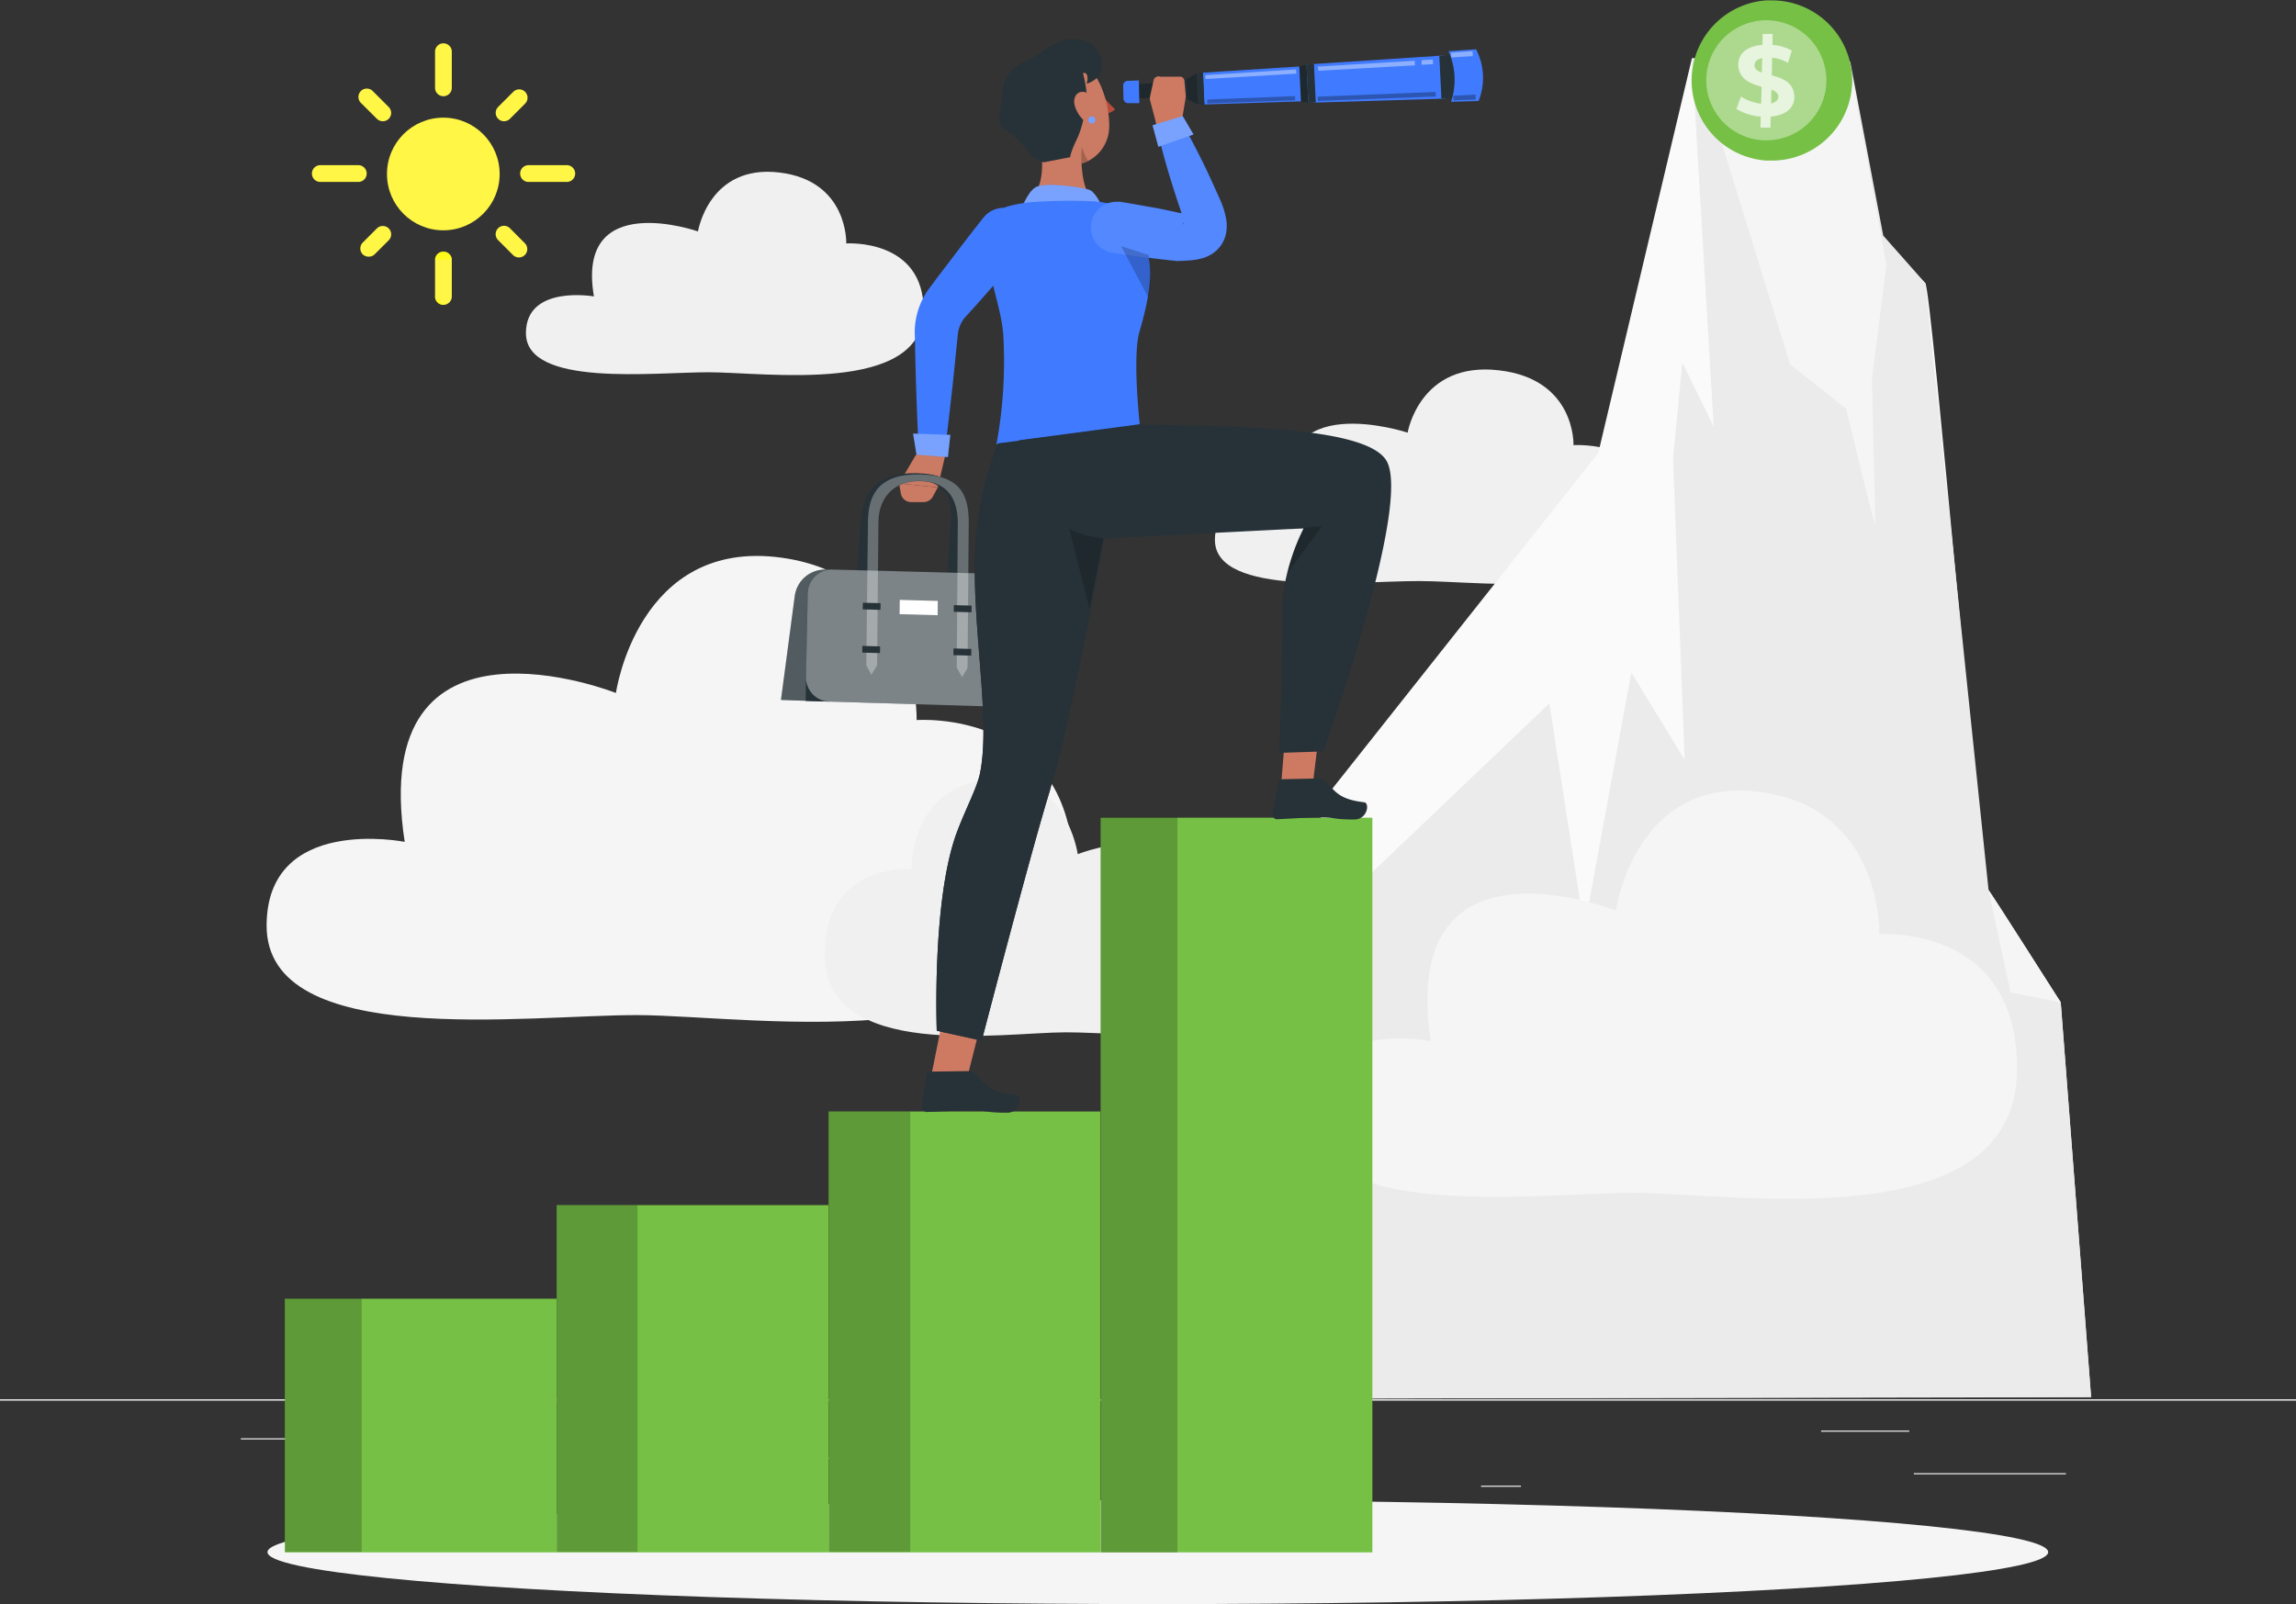 <svg xmlns="http://www.w3.org/2000/svg" viewBox="0 0 500 349.43"><rect x="0" y="0" width="500" height="349.43" fill="#333333" stroke="none"/><defs><style>.cls-1{fill:#ebebeb;}.cls-2{fill:#f0f0f0;}.cls-3{fill:#f5f5f5;}.cls-4{fill:#fafafa;}.cls-5{fill:#76c045;}.cls-12,.cls-14,.cls-6,.cls-8{fill:#fff;}.cls-18,.cls-6{opacity:0.4;}.cls-7{opacity:0.7;}.cls-14,.cls-21,.cls-9{opacity:0.2;}.cls-10{fill:#407bff;}.cls-11{fill:#cb7a63;}.cls-12,.cls-15,.cls-19{opacity:0.3;}.cls-13{fill:#263238;}.cls-16{fill:#b74d3c;}.cls-17{opacity:0.1;}.cls-19,.cls-21{isolation:isolate;}.cls-20{fill:#ce7a63;}.cls-22{fill:#fff645;}.cls-23{opacity:0.6;}.cls-24{fill:#ff0;}</style></defs><title>vision</title><g id="Background_Complete" data-name="Background Complete"><rect class="cls-1" y="304.81" width="500" height="0.25"></rect><rect class="cls-1" y="304.81" width="500" height="0.25"></rect><rect class="cls-1" x="416.78" y="320.9" width="33.12" height="0.25"></rect><rect class="cls-1" x="322.53" y="323.62" width="8.69" height="0.25"></rect><rect class="cls-1" x="396.59" y="311.62" width="19.19" height="0.25"></rect><rect class="cls-1" x="52.46" y="313.3" width="43.19" height="0.25"></rect><rect class="cls-1" x="131.47" y="317.52" width="93.68" height="0.25"></rect><path class="cls-2" d="M154.37,158.68c12.29,0,46.77,5,46.77-13.49,0-15.73-16.85-14.57-16.85-14.57s.48-13.63-14.53-15.45C154.37,113.31,152,128,152,128s-26.72-9.38-22.66,14.16c0,0-14.81-2.61-14.81,8C114.57,162,142.46,158.65,154.37,158.68Z" transform="translate(0 -77.59)"></path><path class="cls-3" d="M138.88,298.71c25,.07,94.92,11.53,94.92-30.88,0-36-34.19-33.39-34.19-33.39s1-31.23-29.48-35.38c-31.25-4.26-36,29.48-36,29.48s-54.25-21.48-46,32.43c0,0-30.07-6-30.07,18.28C58.1,306.37,114.7,298.64,138.88,298.71Z" transform="translate(0 -77.59)"></path><path class="cls-2" d="M232.09,302.46c-13.8,0-52.51,6.38-52.51-17.08,0-19.94,18.92-18.47,18.92-18.47s-.55-17.28,16.31-19.57c17.28-2.36,19.89,16.31,19.89,16.31s30-11.89,25.45,17.94c0,0,16.63-3.32,16.63,10.11C276.78,306.7,245.47,302.42,232.09,302.46Z" transform="translate(0 -77.59)"></path><path class="cls-2" d="M309.15,204.16c13.77,0,52.38,5.31,52.38-14.23,0-16.6-18.87-15.38-18.87-15.38s.54-14.39-16.27-16.3c-17.24-2-19.85,13.58-19.85,13.58s-29.93-9.9-25.37,14.94c0,0-16.6-2.76-16.6,8.42C264.57,207.69,295.81,204.13,309.15,204.16Z" transform="translate(0 -77.59)"></path><path class="cls-4" d="M268.09,382.28l20.12-130.45,59.84-75.55,20.4-86s49.46,47.78,50.83,49,12.26,130.24,13.77,132.21S448.77,296,448.77,296l6.61,85.94Z" transform="translate(0 -77.59)"></path><polygon class="cls-1" points="268.09 304.69 296.77 191.97 337.4 153.23 345.01 202.26 355.25 146.49 366.87 165.5 364.34 99.95 366.36 78.97 373.18 92.89 368.45 12.65 402.93 13.44 410.11 51.32 419.28 61.69 433.05 193.9 448.77 218.36 455.38 304.3 268.09 304.69"></polygon><path class="cls-3" d="M369.35,90.67l20.48,66.27,12.21,9.7s6.43,26.93,6.36,25.21-.74-31.9-.74-31.9l3.16-24.62-8-43.86Z" transform="translate(0 -77.59)"></path><polygon class="cls-3" points="433.05 193.9 437.83 216.18 448.77 218.36 433.05 193.9"></polygon><path class="cls-3" d="M356.06,337.44c21.88.06,83.2,10.11,83.2-27.07,0-31.58-30-29.26-30-29.26s.87-27.37-25.84-31c-27.39-3.73-31.52,25.84-31.52,25.84s-47.54-18.83-40.31,28.43c0,0-26.35-5.26-26.35,16C285.27,344.16,334.88,337.38,356.06,337.44Z" transform="translate(0 -77.59)"></path></g><g id="Shadow"><rect class="cls-1" x="104.56" y="313.3" width="6.33" height="0.25"></rect><ellipse id="_Path_" data-name="&lt;Path&gt;" class="cls-3" cx="252.14" cy="338.1" rx="193.89" ry="11.32"></ellipse></g><g id="Coin"><path class="cls-5" d="M403.35,95.08a17.49,17.49,0,0,1-17.49,17.49c-.39,0-.78,0-1.17,0a17.49,17.49,0,0,1,0-34.9c.39,0,.78,0,1.17,0A17.49,17.49,0,0,1,403.35,95.08Z" transform="translate(0 -77.59)"></path><circle class="cls-6" cx="384.65" cy="95.08" r="13.08" transform="translate(149.61 336.48) rotate(-67.5)"></circle><g class="cls-7"><path class="cls-8" d="M390.67,97.86c.51,2.9-1.48,4.83-5.06,5.14l-.06,2.39h-2.18l.06-2.39a12.05,12.05,0,0,1-5.29-1.68l1-2.7a10,10,0,0,0,4.39,1.55l.09-3.68c-2.13-.61-4.49-1.41-5-4-.5-2.9,1.52-4.85,5.18-5.11l.06-2.4h2.17L386,87.36a10.82,10.82,0,0,1,4.21,1.24l-.85,2.69a8.47,8.47,0,0,0-3.44-1.13L385.84,94C387.94,94.58,390.23,95.36,390.67,97.86Zm-7-4.48.08-3.13c-1.2.24-1.78.91-1.65,1.74S382.83,93.06,383.67,93.38Zm3.58,5.05c-.11-.63-.68-1-1.49-1.31l-.07,3C386.82,99.86,387.39,99.26,387.25,98.43Z" transform="translate(0 -77.59)"></path></g></g><g id="Metric"><rect class="cls-5" x="239.69" y="178.12" width="59.17" height="160.03"></rect><rect class="cls-9" x="239.68" y="177.96" width="16.72" height="160.22"></rect><rect class="cls-5" x="180.45" y="242.12" width="59.17" height="96.03"></rect><rect class="cls-9" x="180.45" y="242.12" width="17.78" height="95.93"></rect><rect class="cls-5" x="121.23" y="262.51" width="59.17" height="75.64"></rect><rect class="cls-9" x="121.23" y="262.51" width="17.6" height="75.54"></rect><rect class="cls-5" x="62.04" y="282.9" width="59.17" height="55.25"></rect><rect class="cls-9" x="62.05" y="282.85" width="16.72" height="55.2"></rect></g><g id="Character"><path class="cls-10" d="M222.92,132.08c-2.81,3.4-5.71,6.73-8.6,10l-2.19,2.48-2,2.19a6.82,6.82,0,0,0-1.52,3.45l-.66,6.46c-.22,2.19-.44,4.38-.69,6.56-.49,4.38-1,8.76-1.58,13.13a2.8,2.8,0,0,1-5.57-.21c-.25-4.4-.42-8.8-.57-13.19-.09-2.2-.13-4.4-.19-6.59l-.15-6.71a16.23,16.23,0,0,1,2.83-8.78l2.17-2.93,2-2.62c2.65-3.48,5.31-7,8-10.36a5.59,5.59,0,0,1,8.72,7Z" transform="translate(0 -77.59)"></path><path class="cls-11" d="M199.45,176.69l-3.66,6.21,8.42.85,1.48-6.3a1.34,1.34,0,0,0-1.06-1.63A6.82,6.82,0,0,0,199.45,176.69Z" transform="translate(0 -77.59)"></path><path class="cls-11" d="M195.79,182.9l.39,2.19a2.25,2.25,0,0,0,2.23,1.87h2.74a2.28,2.28,0,0,0,2-1.2l1.07-2Z" transform="translate(0 -77.59)"></path><polygon class="cls-10" points="198.85 94.45 206.95 94.73 206.43 99.56 199.59 99.04 198.85 94.45"></polygon><polygon class="cls-12" points="198.85 94.45 206.95 94.73 206.43 99.56 199.59 99.04 198.85 94.45"></polygon><path class="cls-13" d="M207,222.84l-1.33,2-1-2.07,2.43-31.4c.38-5-1.3-9.09-7.51-9.24-5.81-.14-9.33,3.83-9.74,8.81l-2.54,31.34-1.39,2-.95-2.06,2.56-31.33c.47-5.79,3-10.44,12.18-10.22s10.17,5,9.72,10.77Z" transform="translate(0 -77.59)"></path><path class="cls-13" d="M181.28,201.66h-1.6a6.63,6.63,0,0,0-6.61,5.78l-3,22.62,10.42.37Z" transform="translate(0 -77.59)"></path><path class="cls-14" d="M181.28,201.66h-1.6a6.63,6.63,0,0,0-6.61,5.78l-3,22.62,10.42.37Z" transform="translate(0 -77.59)"></path><path class="cls-13" d="M210.7,223.1l-2.35-.06.23-31.4c0-5-1.94-9.09-8.16-9.25-5.82-.14-9.06,3.83-9.12,8.81L191,222.55l-2.35-.07.37-31.33c.07-5.8,2.32-10.44,11.47-10.22s10.51,5,10.47,10.77Z" transform="translate(0 -77.59)"></path><path class="cls-13" d="M221.74,231.65l-46.3-1.38.44-23.34a5.29,5.29,0,0,1,5.4-5.27l33.72.88a7.12,7.12,0,0,1,6.86,7.17Z" transform="translate(0 -77.59)"></path><path class="cls-6" d="M216.61,231.5l-36.08-1.08a5.24,5.24,0,0,1-5-5.35l.37-18.14a5.29,5.29,0,0,1,5.4-5.27l33.72.88a7.12,7.12,0,0,1,6.86,7.17l-.1,16.71A5,5,0,0,1,216.61,231.5Z" transform="translate(0 -77.59)"></path><g class="cls-15"><path class="cls-8" d="M210.7,223.1l-1.19,2L208.35,223l.23-31.4c0-5-1.94-9.09-8.16-9.25-5.82-.14-9.06,3.83-9.12,8.81L191,222.55l-1.25,2-1.1-2.06.37-31.33c.07-5.8,2.32-10.44,11.47-10.22s10.51,5,10.47,10.77Z" transform="translate(0 -77.59)"></path></g><polygon class="cls-13" points="191.74 132.84 187.88 132.74 187.9 131.29 191.76 131.39 191.74 132.84"></polygon><polygon class="cls-13" points="191.64 142.26 187.77 142.16 187.79 140.7 191.66 140.81 191.64 142.26"></polygon><polygon class="cls-13" points="211.58 133.38 207.7 133.27 207.71 131.82 211.59 131.92 211.58 133.38"></polygon><polygon class="cls-13" points="211.51 142.82 207.63 142.71 207.64 141.25 211.52 141.36 211.51 142.82"></polygon><polygon class="cls-8" points="204.19 134.01 195.91 133.78 195.94 130.68 204.22 130.9 204.19 134.01"></polygon><path class="cls-13" d="M239.94,97c.32-.06.66.27.76.76s-.06.93-.38,1-.66-.27-.76-.75S239.62,97.05,239.94,97Z" transform="translate(0 -77.59)"></path><path class="cls-13" d="M240,97.4a1.68,1.68,0,0,0,.75-.83,1.49,1.49,0,0,1-1,.4A.57.57,0,0,1,240,97.4Z" transform="translate(0 -77.59)"></path><path class="cls-16" d="M240.64,102.29a2.81,2.81,0,0,0,2.21-.93,17.89,17.89,0,0,1-3.19-3.64Z" transform="translate(0 -77.59)"></path><path class="cls-13" d="M237.26,96.2a2.31,2.31,0,0,1,1.92-.86h.1a.29.29,0,0,0,.29-.3.3.3,0,0,0-.3-.29,2.91,2.91,0,0,0-2.44,1,.32.32,0,0,0-.07.19.31.31,0,0,0,.3.3A.29.29,0,0,0,237.26,96.2Z" transform="translate(0 -77.59)"></path><path class="cls-11" d="M234.22,125.1c-8.32.09-9.6-4.44-9.6-4.44,2.48-2.42,2.6-6.86,2.07-10.82a9.34,9.34,0,0,0,2.47,2.37c2,1.31,6.31-.79,6.31-.79s0,.73.06,1.8c.13,2.59.7,7.14,3.06,7.85C238.59,121.07,243.39,125,234.22,125.1Z" transform="translate(0 -77.59)"></path><path class="cls-11" d="M235.59,112.09c-.08.38-.17.77-.23,1.17a.21.21,0,0,1-.1,0,7.63,7.63,0,0,1-6.09-1.09,9.09,9.09,0,0,1-2.48-2.37c-.13-1-.31-2-.49-2.88l9.06,5Z" transform="translate(0 -77.59)"></path><path class="cls-11" d="M241.55,105.3a8.42,8.42,0,0,1-4.09,7.08h0l0,0a6.87,6.87,0,0,1-2,.86.21.21,0,0,1-.1,0,7.63,7.63,0,0,1-6.09-1.09,9.09,9.09,0,0,1-2.48-2.37c-1.63-2.24-2.31-5.22-3.48-9.42a8.3,8.3,0,0,1,9.45-10.49C239,91.05,241.68,99.68,241.55,105.3Z" transform="translate(0 -77.59)"></path><path class="cls-9" d="M237,112.55a4.4,4.4,0,0,1-1.47.67c-.06-1.07-.05-1.8-.06-1.8l.12-1.86S236.57,112.55,237,112.55Z" transform="translate(0 -77.59)"></path><path class="cls-13" d="M239.37,94c-.68,1.08-2.81,2-2.74,1.74.37-.89.3-2.61-.81-2.21.31.69,1.23,5.82.81,6.45-.23.34-.44,4.44-2.19,8.07-1.39,2.89-1.39,3.78-1.39,3.78l-5.68,1.1c-2.13-.27-4.11-3-4.28-3.28-.75-1.28-3-3-4.2-3.85a3.37,3.37,0,0,1-1.12-1.55c-.39-1.09.41-5,.58-6.87.25-2.65,1.64-5.11,5.5-6.69,2.38-1,4.38-3.12,6.82-4a8,8,0,0,1,7.37.74C239.05,88.18,241.07,91.26,239.37,94Z" transform="translate(0 -77.59)"></path><path class="cls-11" d="M236.4,97.69c1.75.52,2.66,3.1,2.74,4.73.08,1.81-1.12,3-2.7,1.74a6.89,6.89,0,0,1-2.42-3.69C233.6,98.7,234.65,97.18,236.4,97.69Z" transform="translate(0 -77.59)"></path><path class="cls-10" d="M238.51,103.72a.77.77,0,0,1-.77.76.76.76,0,0,1-.76-.76.77.77,0,0,1,.76-.77A.78.78,0,0,1,238.51,103.72Z" transform="translate(0 -77.59)"></path><path class="cls-12" d="M238.51,103.72a.77.77,0,0,1-.77.76.76.76,0,0,1-.76-.76.77.77,0,0,1,.76-.77A.78.78,0,0,1,238.51,103.72Z" transform="translate(0 -77.59)"></path><g id="_Group_" data-name="&lt;Group&gt;"><path class="cls-10" d="M222.24,123.66s1.29-4,3.24-5.25,10.51,0,11.85.58S240,122.6,240,122.6Z" transform="translate(0 -77.59)"></path><path class="cls-12" d="M222.24,123.66s1.29-4,3.24-5.25,10.51,0,11.85.58S240,122.6,240,122.6Z" transform="translate(0 -77.59)"></path><path class="cls-10" d="M241.78,122a27.31,27.31,0,0,0-3.22-.54,117.29,117.29,0,0,0-13.78.15,29.38,29.38,0,0,0-4.89.83,6.87,6.87,0,0,0-5.25,7.19c.68,9.36,3.44,14.86,3.85,21A99.28,99.28,0,0,1,217,174.36l6.3,1a63.81,63.81,0,0,0,24.9-5.32h0s-1.63-14.84-.06-20.19c4.29-14.62,1.5-16.93.66-21.11A8.56,8.56,0,0,0,241.78,122Z" transform="translate(0 -77.59)"></path><path class="cls-10" d="M243.59,121.51c2.3.32,4.58.78,6.86,1.16s4.56.9,6.83,1.39l-.82-.07c1,0,1.91.12,2.47.16.27,0,.46,0,.39.06s-.15.06-.3.16a2.58,2.58,0,0,0-.68.53,2.4,2.4,0,0,0-.72,1.44c0,.23.07.17.08,0a6.76,6.76,0,0,0-.19-1.76l.1.29q-1.73-5-3.25-10.07c-1-3.39-1.91-6.81-2.57-10.33a2.49,2.49,0,0,1,4.56-1.78c1.9,3,3.54,6.17,5.13,9.33s3,6.36,4.45,9.59l.11.3a16.71,16.71,0,0,1,1,3.53,9,9,0,0,1,0,2.71,6.93,6.93,0,0,1-1.93,3.81,7.34,7.34,0,0,1-1.8,1.3,8.26,8.26,0,0,1-1.58.61,12.94,12.94,0,0,1-2.3.41c-1.25.12-2.17.12-3,.17h-.13l-.69-.08c-2.31-.24-4.62-.52-6.92-.81s-4.6-.61-6.89-1a5.59,5.59,0,0,1,1.76-11Z" transform="translate(0 -77.59)"></path><g class="cls-17"><path class="cls-8" d="M243.59,121.51c2.3.32,4.58.78,6.86,1.16s4.56.9,6.83,1.39l-.82-.07c1,0,1.91.12,2.47.16.27,0,.46,0,.39.06s-.15.06-.3.16a2.58,2.58,0,0,0-.68.53,2.4,2.4,0,0,0-.72,1.44c0,.23.07.17.08,0a6.76,6.76,0,0,0-.19-1.76l.1.29q-1.73-5-3.25-10.07c-1-3.39-1.91-6.81-2.57-10.33a2.49,2.49,0,0,1,4.56-1.78c1.9,3,3.54,6.17,5.13,9.33s3,6.36,4.45,9.59l.11.3a16.71,16.71,0,0,1,1,3.53,9,9,0,0,1,0,2.71,6.93,6.93,0,0,1-1.93,3.81,7.34,7.34,0,0,1-1.8,1.3,8.26,8.26,0,0,1-1.58.61,12.94,12.94,0,0,1-2.3.41c-1.25.12-2.17.12-3,.17h-.13l-.69-.08c-2.31-.24-4.62-.52-6.92-.81s-4.6-.61-6.89-1a5.59,5.59,0,0,1,1.76-11Z" transform="translate(0 -77.59)"></path></g></g><polygon class="cls-10" points="284.94 22.39 314.92 21.47 314.46 12.08 284.54 14.05 284.94 22.39"></polygon><polygon class="cls-10" points="262.28 22.75 286.53 21.97 286.16 14.27 261.96 15.83 262.28 22.75"></polygon><polygon class="cls-13" points="283.32 22.16 284.91 22.33 284.52 14.11 282.95 14.43 283.32 22.16"></polygon><polygon class="cls-9" points="283.32 22.16 284.91 22.33 284.52 14.11 282.95 14.43 283.32 22.16"></polygon><polygon class="cls-13" points="284.92 22.39 286.54 22.34 286.14 13.94 284.52 14.05 284.92 22.39"></polygon><polygon class="cls-13" points="258.52 21.61 260.92 22.73 260.61 15.98 258.32 17.32 258.52 21.61"></polygon><polygon class="cls-13" points="246.2 21.53 253.33 21.16 253.18 18 246.05 18.42 246.2 21.53"></polygon><polygon class="cls-9" points="246.2 21.53 253.33 21.16 253.18 18 246.05 18.42 246.2 21.53"></polygon><polygon class="cls-13" points="252.35 21.79 260.28 21.49 260.08 17.07 252.15 17.54 252.35 21.79"></polygon><polygon class="cls-9" points="258.52 21.61 260.92 22.73 260.61 15.98 258.32 17.32 258.52 21.61"></polygon><polygon class="cls-13" points="260.97 22.79 262.28 22.75 261.96 15.83 260.64 15.91 260.97 22.79"></polygon><polygon class="cls-13" points="313.9 21.5 318.61 21.33 318.14 11.9 313.44 12.14 313.9 21.5"></polygon><path class="cls-10" d="M316,99.76l6-.17.15-.42a13.61,13.61,0,0,0-.7-10.84h0l-6,.41.13.31A15.32,15.32,0,0,1,316,99.76Z" transform="translate(0 -77.59)"></path><g class="cls-18"><path class="cls-8" d="M309.6,90.71l2.42-.15.05,1-2.46.15A4,4,0,0,1,309.6,90.71Z" transform="translate(0 -77.59)"></path><path class="cls-8" d="M308.13,90.82a4.43,4.43,0,0,0,0,1L287.1,93,287,92.1Z" transform="translate(0 -77.59)"></path></g><g class="cls-18"><polygon class="cls-8" points="262.47 16.37 262.51 17.21 282.29 16.04 282.24 15.12 262.47 16.37"></polygon></g><g class="cls-18"><polygon class="cls-8" points="315.98 11.47 316.04 12.52 320.73 12.21 320.68 11.14 315.98 11.47"></polygon></g><path class="cls-19" d="M321.38,98.2a4.88,4.88,0,0,0,0,1.08l-4.85.16-.06-1Z" transform="translate(0 -77.59)"></path><path class="cls-19" d="M312.69,97.62a4,4,0,0,0,0,1L287,99.58l-.05-.94Z" transform="translate(0 -77.59)"></path><path class="cls-19" d="M282.05,98.52a4.71,4.71,0,0,0,0,.92l-19.13.67,0-.84Z" transform="translate(0 -77.59)"></path><path class="cls-10" d="M244.6,96.13l.06,3a1,1,0,0,0,1,.92l2.45,0-.1-4.94-2.45.09A1,1,0,0,0,244.6,96.13Z" transform="translate(0 -77.59)"></path><path class="cls-20" d="M257.27,104.51l.93-5.63a3.28,3.28,0,0,0,0-.7l-.27-3a1.06,1.06,0,0,0-.73-.89l-4.5,0a1.16,1.16,0,0,0-1.44.62l-.81,3.69a1.79,1.79,0,0,0,0,.83l1.34,5.08a1.26,1.26,0,0,0,1,.85l2.94,0A1.26,1.26,0,0,0,257.27,104.51Z" transform="translate(0 -77.59)"></path><polygon class="cls-10" points="259.91 29.29 252.26 31.98 250.99 27.28 257.56 25.29 259.91 29.29"></polygon><polygon class="cls-12" points="259.91 29.29 252.26 31.98 250.99 27.28 257.56 25.29 259.91 29.29"></polygon><path class="cls-9" d="M250,142.27l-5.86-11.06,6,1.93A22,22,0,0,1,250,142.27Z" transform="translate(0 -77.59)"></path><polygon class="cls-20" points="280.17 156.49 278.95 171.51 285.79 171.64 287.67 156.16 280.17 156.49"></polygon><path class="cls-13" d="M286.87,247.17l-7.79.16a.65.65,0,0,0-.61.54l-1.34,6.84a1.11,1.11,0,0,0,.79,1.33l.22,0c2.81-.11,5.31-.32,8.81-.39,4.13-.08,3.09.47,7.95.45,2.92,0,3.42-3.6,2.18-3.75-5.69-.66-6.29-2.48-8.51-4.62A2.37,2.37,0,0,0,286.87,247.17Z" transform="translate(0 -77.59)"></path><polygon class="cls-20" points="205.51 220.86 202.74 234.65 210.09 236.9 213.64 222.81 205.51 220.86"></polygon><path class="cls-13" d="M244.84,170.6s-10.46,61.07-16.15,79c-4,12.79-14.9,54.66-14.9,54.66L204,302.12s-1.1-28.5,4.37-43.21c1.87-5,4.31-9.55,5-12.66,2.82-13.29-3-37.4-.42-55.38a73.06,73.06,0,0,1,4.36-16.7Z" transform="translate(0 -77.59)"></path><path class="cls-13" d="M228.69,249.64c-4,12.79-14.9,54.66-14.9,54.66L204,302.12s-1.1-28.5,4.37-43.21c1.87-5,4.31-9.55,5-12.66,2.82-13.29-3-37.4-.42-55.38a73.06,73.06,0,0,1,4.36-16.7" transform="translate(0 -77.59)"></path><polygon class="cls-21" points="232.01 111.89 237.28 132.57 241.13 112.79 232.01 111.89"></polygon><path class="cls-13" d="M288.15,241.28l-9.62.31s.71-12.59.71-31a34.1,34.1,0,0,1,1.06-8.12,46.78,46.78,0,0,1,3.59-9.79l-2.79.14c-5.44.28-39.16,2-39.82,2-.5-.05-3.57.36-9.06-2.32-10.21-5-10.31-19-10.31-19L248.2,170s.43.08,6.76.19c19.19.33,42.77,1.07,46.91,7.66C307.69,187.12,288.15,241.28,288.15,241.28Z" transform="translate(0 -77.59)"></path><path class="cls-13" d="M210.46,310.92l-8.06.1a.61.61,0,0,0-.6.54l-1,6.9a1.22,1.22,0,0,0,.9,1.35l.23,0c2.91-.09,5.48-.29,9.1-.34,4.28-.05,3.23.5,8.25.5,3,0,3.35-3.61,2.06-3.77-5.93-.69-6.66-2.54-9.07-4.71A2.61,2.61,0,0,0,210.46,310.92Z" transform="translate(0 -77.59)"></path><path class="cls-21" d="M280.3,202.52a46.78,46.78,0,0,1,3.59-9.79l-2.79.14a.71.71,0,0,0-.26-.05l7-.59Z" transform="translate(0 -77.59)"></path></g><g id="Sun"><circle class="cls-22" cx="96.54" cy="37.9" r="12.27"></circle><path class="cls-22" d="M96.56,98.55a1.83,1.83,0,0,1-1.82-1.83v-8a1.83,1.83,0,0,1,3.65,0v8A1.83,1.83,0,0,1,96.56,98.55Z" transform="translate(0 -77.59)"></path><path class="cls-22" d="M96.56,144a1.83,1.83,0,0,1-1.82-1.82v-8.06a1.83,1.83,0,0,1,3.65,0v8.06A1.83,1.83,0,0,1,96.56,144Z" transform="translate(0 -77.59)"></path><path class="cls-22" d="M83.36,104a1.81,1.81,0,0,1-1.29-.54L78.59,100a1.82,1.82,0,0,1,2.58-2.58l3.48,3.48a1.83,1.83,0,0,1,0,2.58A1.81,1.81,0,0,1,83.36,104Z" transform="translate(0 -77.59)"></path><path class="cls-22" d="M113,133.67a1.86,1.86,0,0,1-1.29-.53l-3.24-3.25a1.82,1.82,0,0,1,2.58-2.58l3.24,3.25a1.82,1.82,0,0,1-1.29,3.11Z" transform="translate(0 -77.59)"></path><path class="cls-22" d="M77.89,117.22h-8a1.83,1.83,0,1,1,0-3.65h8a1.83,1.83,0,1,1,0,3.65Z" transform="translate(0 -77.59)"></path><path class="cls-22" d="M123.29,117.22h-8.05a1.83,1.83,0,1,1,0-3.65h8.05a1.83,1.83,0,1,1,0,3.65Z" transform="translate(0 -77.59)"></path><path class="cls-22" d="M80.29,133.5A1.81,1.81,0,0,1,79,133a1.83,1.83,0,0,1,0-2.58l3.07-3.07a1.82,1.82,0,0,1,2.58,2.58L81.58,133A1.81,1.81,0,0,1,80.29,133.5Z" transform="translate(0 -77.59)"></path><path class="cls-22" d="M109.77,104a1.79,1.79,0,0,1-1.29-.54,1.83,1.83,0,0,1,0-2.58l3.29-3.29a1.82,1.82,0,0,1,2.58,2.58l-3.29,3.29A1.83,1.83,0,0,1,109.77,104Z" transform="translate(0 -77.59)"></path><g class="cls-23"><path class="cls-24" d="M96.56,144a1.83,1.83,0,0,1-1.82-1.82" transform="translate(0 -77.59)"></path><path class="cls-24" d="M94.74,134.07a1.83,1.83,0,0,1,3.65,0" transform="translate(0 -77.59)"></path></g></g></svg>